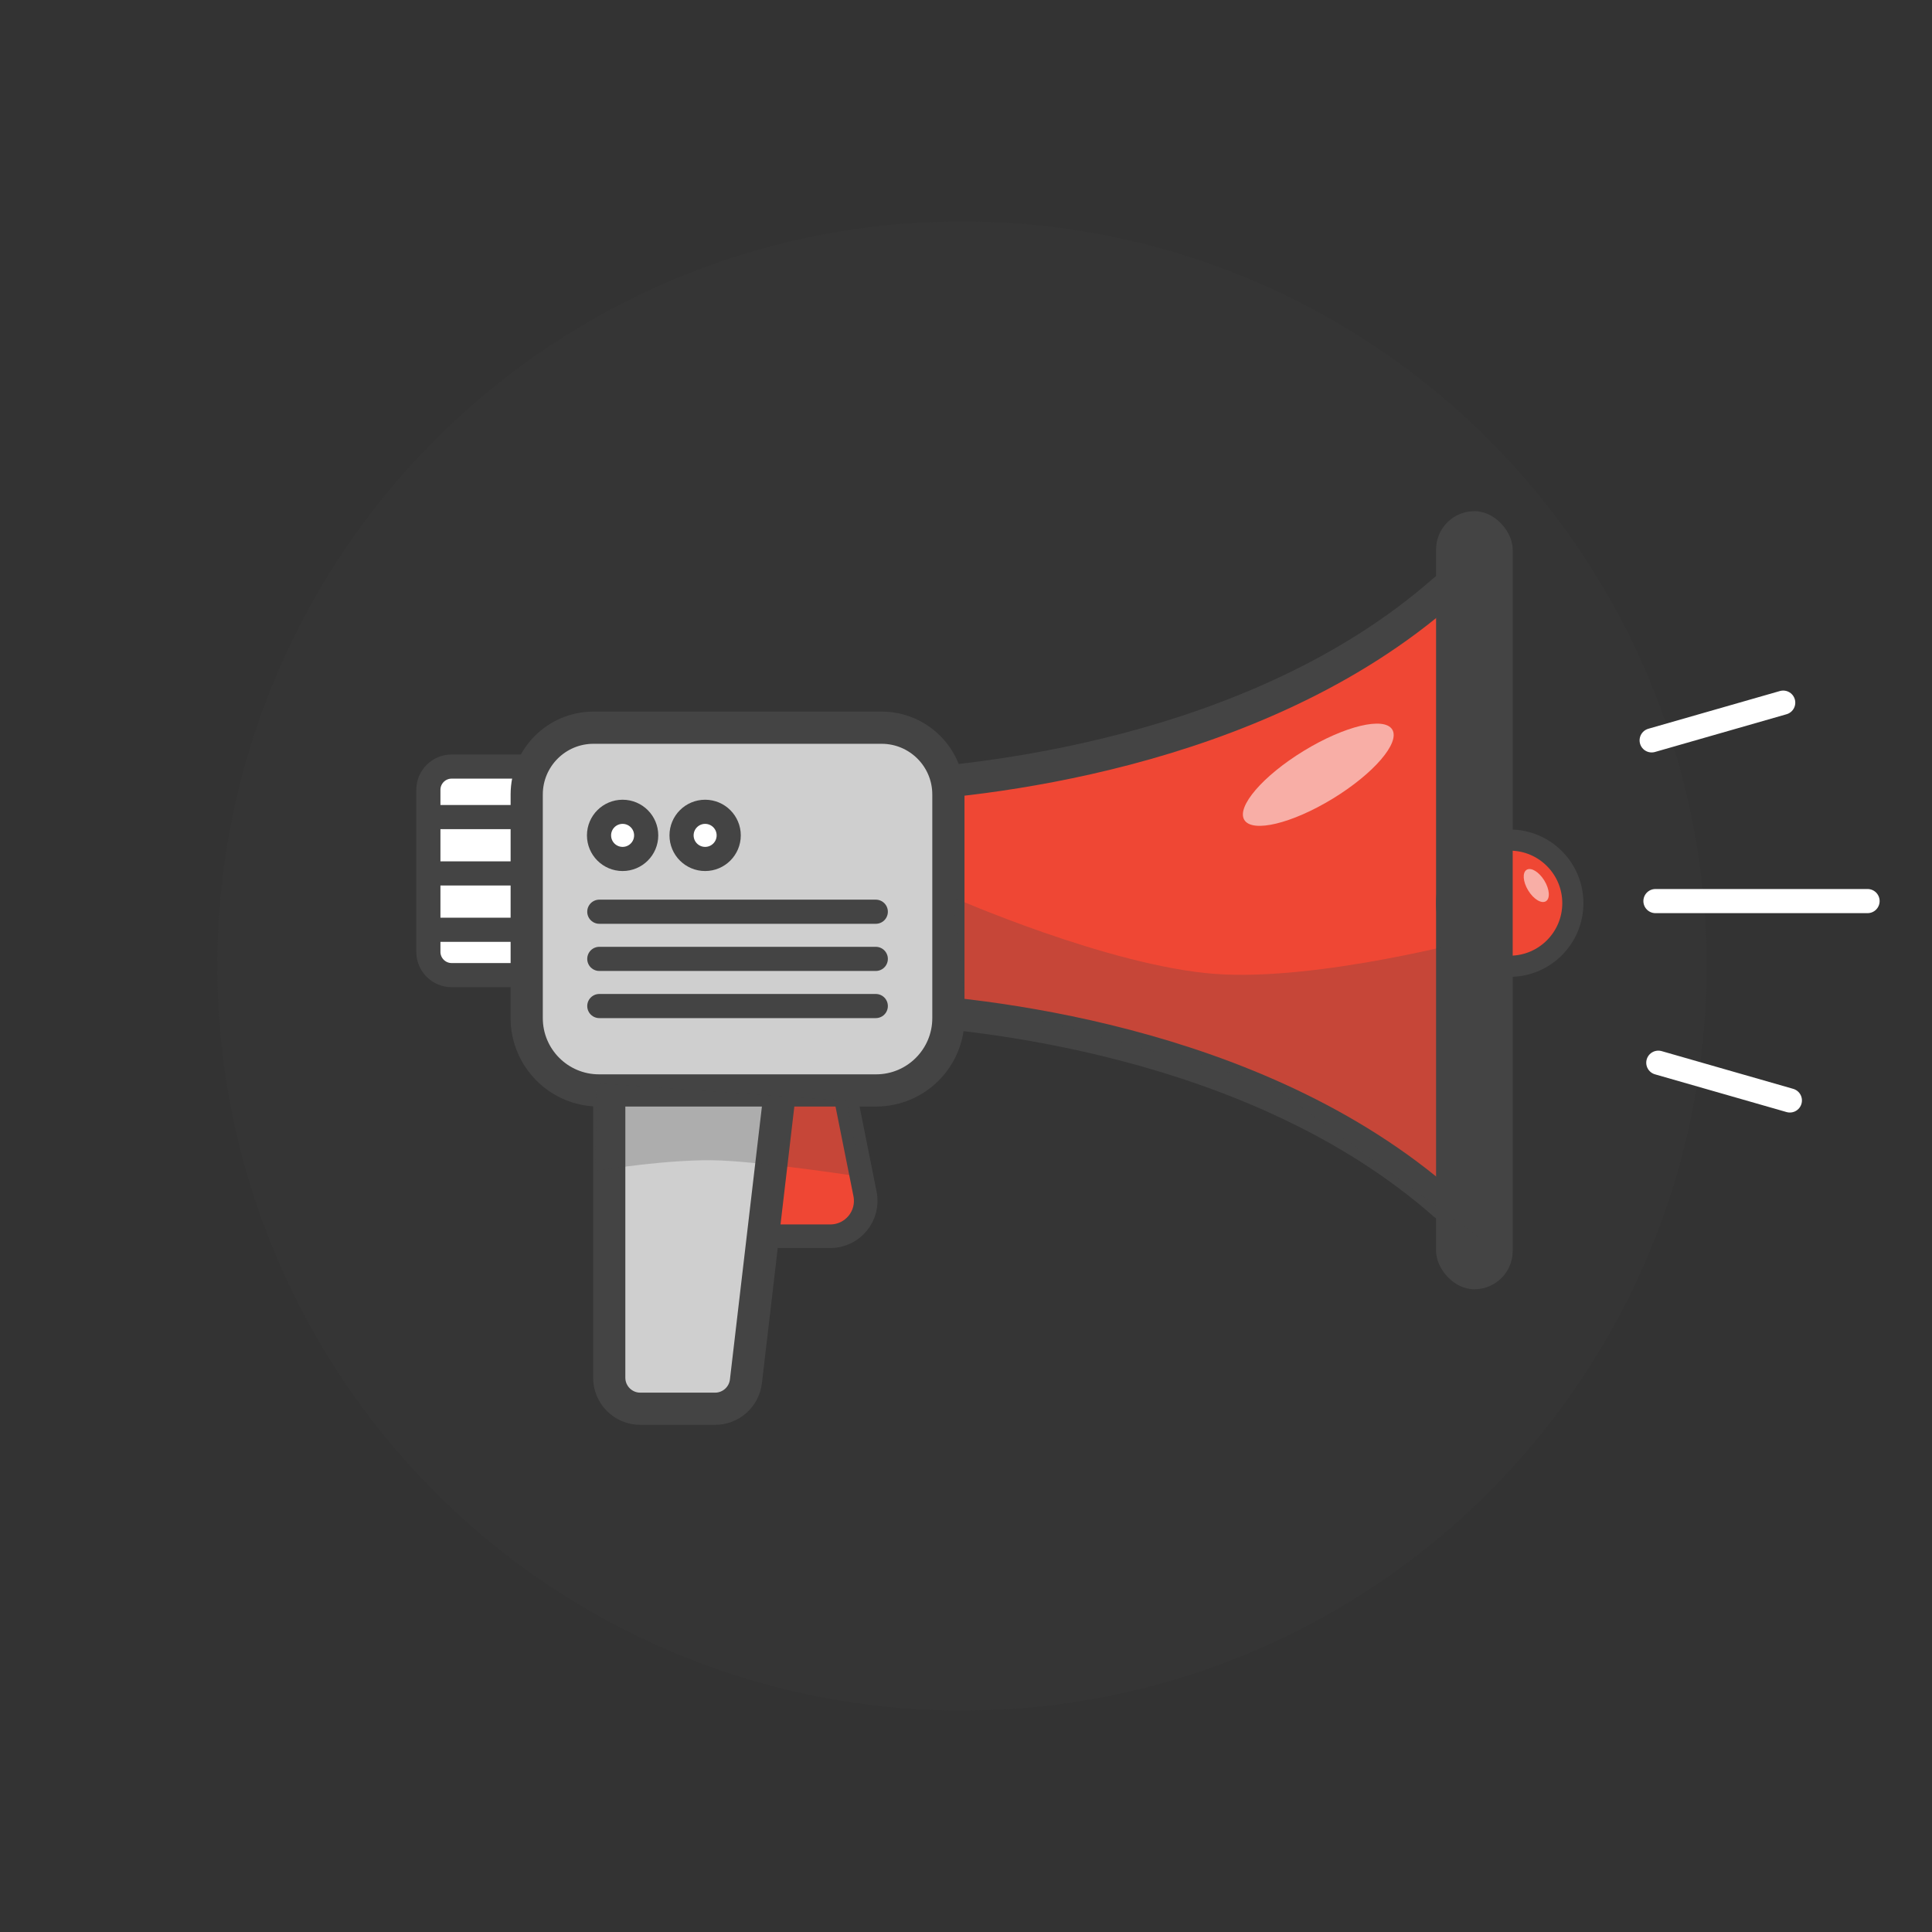 <svg width="317" height="317" viewBox="0 0 317 317" fill="none" xmlns="http://www.w3.org/2000/svg">
<rect x="0" y="0" width="317" height="317" fill="#333333" stroke="none"/>
<circle opacity="0.16" cx="157.84" cy="158.5" r="122.177" fill="#444444"/>
<path d="M113.762 158.347H129.664C132.43 158.347 134.812 160.299 135.355 163.012L141.932 195.896C142.65 199.487 139.903 202.837 136.241 202.837H113.762C110.557 202.837 107.959 200.239 107.959 197.034V164.15C107.959 160.945 110.557 158.347 113.762 158.347Z" fill="#EF4734" stroke="#444444" stroke-width="3.869"/>
<path d="M105.057 152.284H125.376C128.425 152.284 130.792 154.944 130.437 157.973L122.39 226.643C122.089 229.211 119.914 231.146 117.329 231.146H105.057C102.243 231.146 99.962 228.864 99.962 226.05V157.38C99.962 154.565 102.243 152.284 105.057 152.284Z" fill="#CFCFCF" stroke="#444444" stroke-width="5.283"/>
<path d="M74.107 125.775H90.272C92.383 125.775 94.094 127.486 94.094 129.597V156.176C94.094 158.286 92.383 159.997 90.272 159.997H74.107C71.997 159.997 70.285 158.286 70.285 156.176V129.597C70.285 127.486 71.997 125.775 74.107 125.775Z" fill="white" stroke="#444444" stroke-width="3.962"/>
<line x1="71.197" y1="134.065" x2="83.925" y2="134.065" stroke="#444444" stroke-width="3.962"/>
<line x1="71.197" y1="143.31" x2="83.925" y2="143.31" stroke="#444444" stroke-width="3.962"/>
<line x1="71.197" y1="152.556" x2="83.925" y2="152.556" stroke="#444444" stroke-width="3.962"/>
<path d="M145.767 128.952C152.598 128.627 167.612 127.421 184.774 122.91C201.915 118.405 221.383 110.557 236.961 96.834C237.434 96.417 238.133 96.311 238.803 96.585C239.456 96.853 239.757 97.332 239.757 97.852V98.029V98.206V98.382V98.56V98.737V98.915V99.093V99.271V99.449V99.627V99.806V99.985V100.164V100.343V100.522V100.702V100.882V101.062V101.242V101.422V101.603V101.784V101.965V102.146V102.327V102.509V102.69V102.872V103.054V103.236V103.419V103.601V103.784V103.967V104.15V104.333V104.517V104.7V104.884V105.068V105.252V105.437V105.621V105.806V105.991V106.176V106.361V106.546V106.731V106.917V107.103V107.289V107.475V107.661V107.848V108.034V108.221V108.408V108.595V108.783V108.97V109.157V109.345V109.533V109.721V109.909V110.098V110.286V110.475V110.663V110.852V111.041V111.231V111.42V111.609V111.799V111.989V112.179V112.369V112.559V112.749V112.94V113.13V113.321V113.512V113.703V113.894V114.086V114.277V114.469V114.66V114.852V115.044V115.236V115.428V115.621V115.813V116.006V116.198V116.391V116.584V116.777V116.97V117.164V117.357V117.55V117.744V117.938V118.132V118.326V118.52V118.714V118.908V119.103V119.297V119.492V119.687V119.882V120.077V120.272V120.467V120.662V120.858V121.053V121.249V121.445V121.641V121.836V122.032V122.229V122.425V122.621V122.818V123.014V123.211V123.407V123.604V123.801V123.998V124.195V124.392V124.589V124.787V124.984V125.182V125.379V125.577V125.775V125.972V126.17V126.368V126.566V126.765V126.963V127.161V127.36V127.558V127.757V127.955V128.154V128.353V128.551V128.75V128.949V129.148V129.347V129.547V129.746V129.945V130.145V130.344V130.543V130.743V130.943V131.142V131.342V131.542V131.742V131.942V132.142V132.342V132.542V132.742V132.942V133.142V133.343V133.543V133.743V133.944V134.144V134.345V134.546V134.746V134.947V135.148V135.348V135.549V135.75V135.951V136.152V136.353V136.554V136.755V136.956V137.157V137.358V137.56V137.761V137.962V138.163V138.365V138.566V138.768V138.969V139.17V139.372V139.573V139.775V139.977V140.178V140.38V140.581V140.783V140.985V141.186V141.388V141.59V141.792V141.993V142.195V142.397V142.599V142.8V143.002V143.204V143.406V143.608V143.81V144.012V144.213V144.415V144.617V144.819V145.021V145.223V145.425V145.627V145.829V146.031V146.233V146.434V146.636V146.838V147.04V147.242V147.444V147.646V147.848V148.05V148.251V148.453V148.655V148.857V149.059V149.261V149.462V149.664V149.866V150.068V150.269V150.471V150.673V150.874V151.076V151.278V151.479V151.681V151.882V152.084V152.285V152.487V152.688V152.89V153.091V153.293V153.494V153.695V153.896V154.098V154.299V154.5V154.701V154.902V155.103V155.304V155.505V155.706V155.907V156.108V156.309V156.51V156.71V156.911V157.112V157.312V157.513V157.713V157.914V158.114V158.314V158.515V158.715V158.915V159.115V159.315V159.515V159.715V159.915V160.115V160.315V160.515V160.714V160.914V161.114V161.313V161.512V161.712V161.911V162.11V162.31V162.509V162.708V162.907V163.106V163.304V163.503V163.702V163.9V164.099V164.297V164.496V164.694V164.892V165.09V165.288V165.486V165.684V165.882V166.08V166.278V166.475V166.673V166.87V167.067V167.265V167.462V167.659V167.856V168.052V168.249V168.446V168.643V168.839V169.035V169.232V169.428V169.624V169.82V170.016V170.212V170.407V170.603V170.799V170.994V171.189V171.384V171.58V171.775V171.969V172.164V172.359V172.553V172.748V172.942V173.136V173.33V173.524V173.718V173.912V174.106V174.299V174.493V174.686V174.879V175.072V175.265V175.458V175.65V175.843V176.035V176.228V176.42V176.612V176.804V176.996V177.187V177.379V177.57V177.762V177.953V178.144V178.335V178.525V178.716V178.906V179.097V179.287V179.477V179.667V179.856V180.046V180.236V180.425V180.614V180.803V180.992V181.181V181.369V181.558V181.746V181.934V182.122V182.31V182.498V182.685V182.873V183.06V183.247V183.434V183.621V183.807V183.994V184.18V184.366V184.552V184.738V184.923V185.109V185.294V185.479V185.664V185.849V186.034V186.218V186.402V186.587V186.771V186.954V187.138V187.321V187.505V187.688V187.871V188.053V188.236V188.418V188.6V188.782V188.964V189.146V189.327V189.509V189.69V189.87V190.051V190.232V190.412V190.592V190.772V190.952V191.132V191.311V191.49V191.669V191.848V192.026V192.205V192.383V192.561V192.739V192.917V193.094V193.271V193.448V193.625V193.802V193.978V194.154V194.33V194.506V194.681V194.857V195.032V195.207V195.382V195.556V195.73V195.904V196.078V196.252V196.425V196.599C239.757 197.118 239.456 197.597 238.804 197.864C238.134 198.138 237.434 198.032 236.961 197.614C221.383 183.891 201.915 176.043 184.774 171.538C167.612 167.027 152.598 165.82 145.767 165.496C145.014 165.461 144.452 164.85 144.452 164.15V130.298C144.452 129.598 145.014 128.987 145.767 128.952Z" fill="#EF4734" stroke="#444444" stroke-width="5.283"/>
<path d="M97.38 119.399H144.652C150.704 119.399 155.611 124.306 155.611 130.359V167.051C155.611 173.605 150.299 178.918 143.745 178.918H98.287C91.734 178.918 86.421 173.605 86.421 167.051V130.359C86.421 124.306 91.328 119.399 97.38 119.399Z" fill="#CFCFCF" stroke="#444444" stroke-width="5.283"/>
<circle cx="247.718" cy="148.191" r="10.354" fill="#EF4734" stroke="#444444" stroke-width="3.471"/>
<circle cx="102.156" cy="137.068" r="3.869" fill="white" stroke="#444444" stroke-width="3.962"/>
<circle cx="115.697" cy="137.068" r="3.869" fill="white" stroke="#444444" stroke-width="3.962"/>
<rect x="235.628" y="83.873" width="12.573" height="127.669" rx="6.287" fill="#444444"/>
<ellipse opacity="0.56" cx="216.303" cy="127.118" rx="4.585" ry="14.222" transform="rotate(58.574 216.303 127.118)" fill="white"/>
<ellipse opacity="0.56" cx="252.07" cy="145.295" rx="3.026" ry="1.552" transform="rotate(58.574 252.07 145.295)" fill="white"/>
<line x1="98.334" y1="149.595" x2="143.698" y2="149.595" stroke="#444444" stroke-width="3.962" stroke-linecap="round"/>
<line x1="98.334" y1="157.333" x2="143.698" y2="157.333" stroke="#444444" stroke-width="3.962" stroke-linecap="round"/>
<line x1="98.334" y1="165.07" x2="143.698" y2="165.07" stroke="#444444" stroke-width="3.962" stroke-linecap="round"/>
<path opacity="0.24" d="M242.399 153.994L242.399 202.837L208.063 177.691L158.253 164.15L156.319 147.224C156.319 147.224 181.982 158.513 199.359 159.797C216.356 161.054 242.399 153.994 242.399 153.994Z" fill="#444444"/>
<path opacity="0.24" d="M97.668 192.131L97.883 177.69L139 180.592L140.36 188.33L141.811 193.166C141.811 193.166 126.618 190.795 118.303 190.415C110.169 190.044 97.668 192.131 97.668 192.131Z" fill="#444444"/>
<line x1="271.625" y1="147.848" x2="306.426" y2="147.848" stroke="white" stroke-width="3.962" stroke-linecap="round"/>
<line x1="271.002" y1="121.478" x2="292.586" y2="115.289" stroke="white" stroke-width="3.962" stroke-linecap="round"/>
<line x1="272.094" y1="174.37" x2="293.678" y2="180.56" stroke="white" stroke-width="3.962" stroke-linecap="round"/>
</svg>
